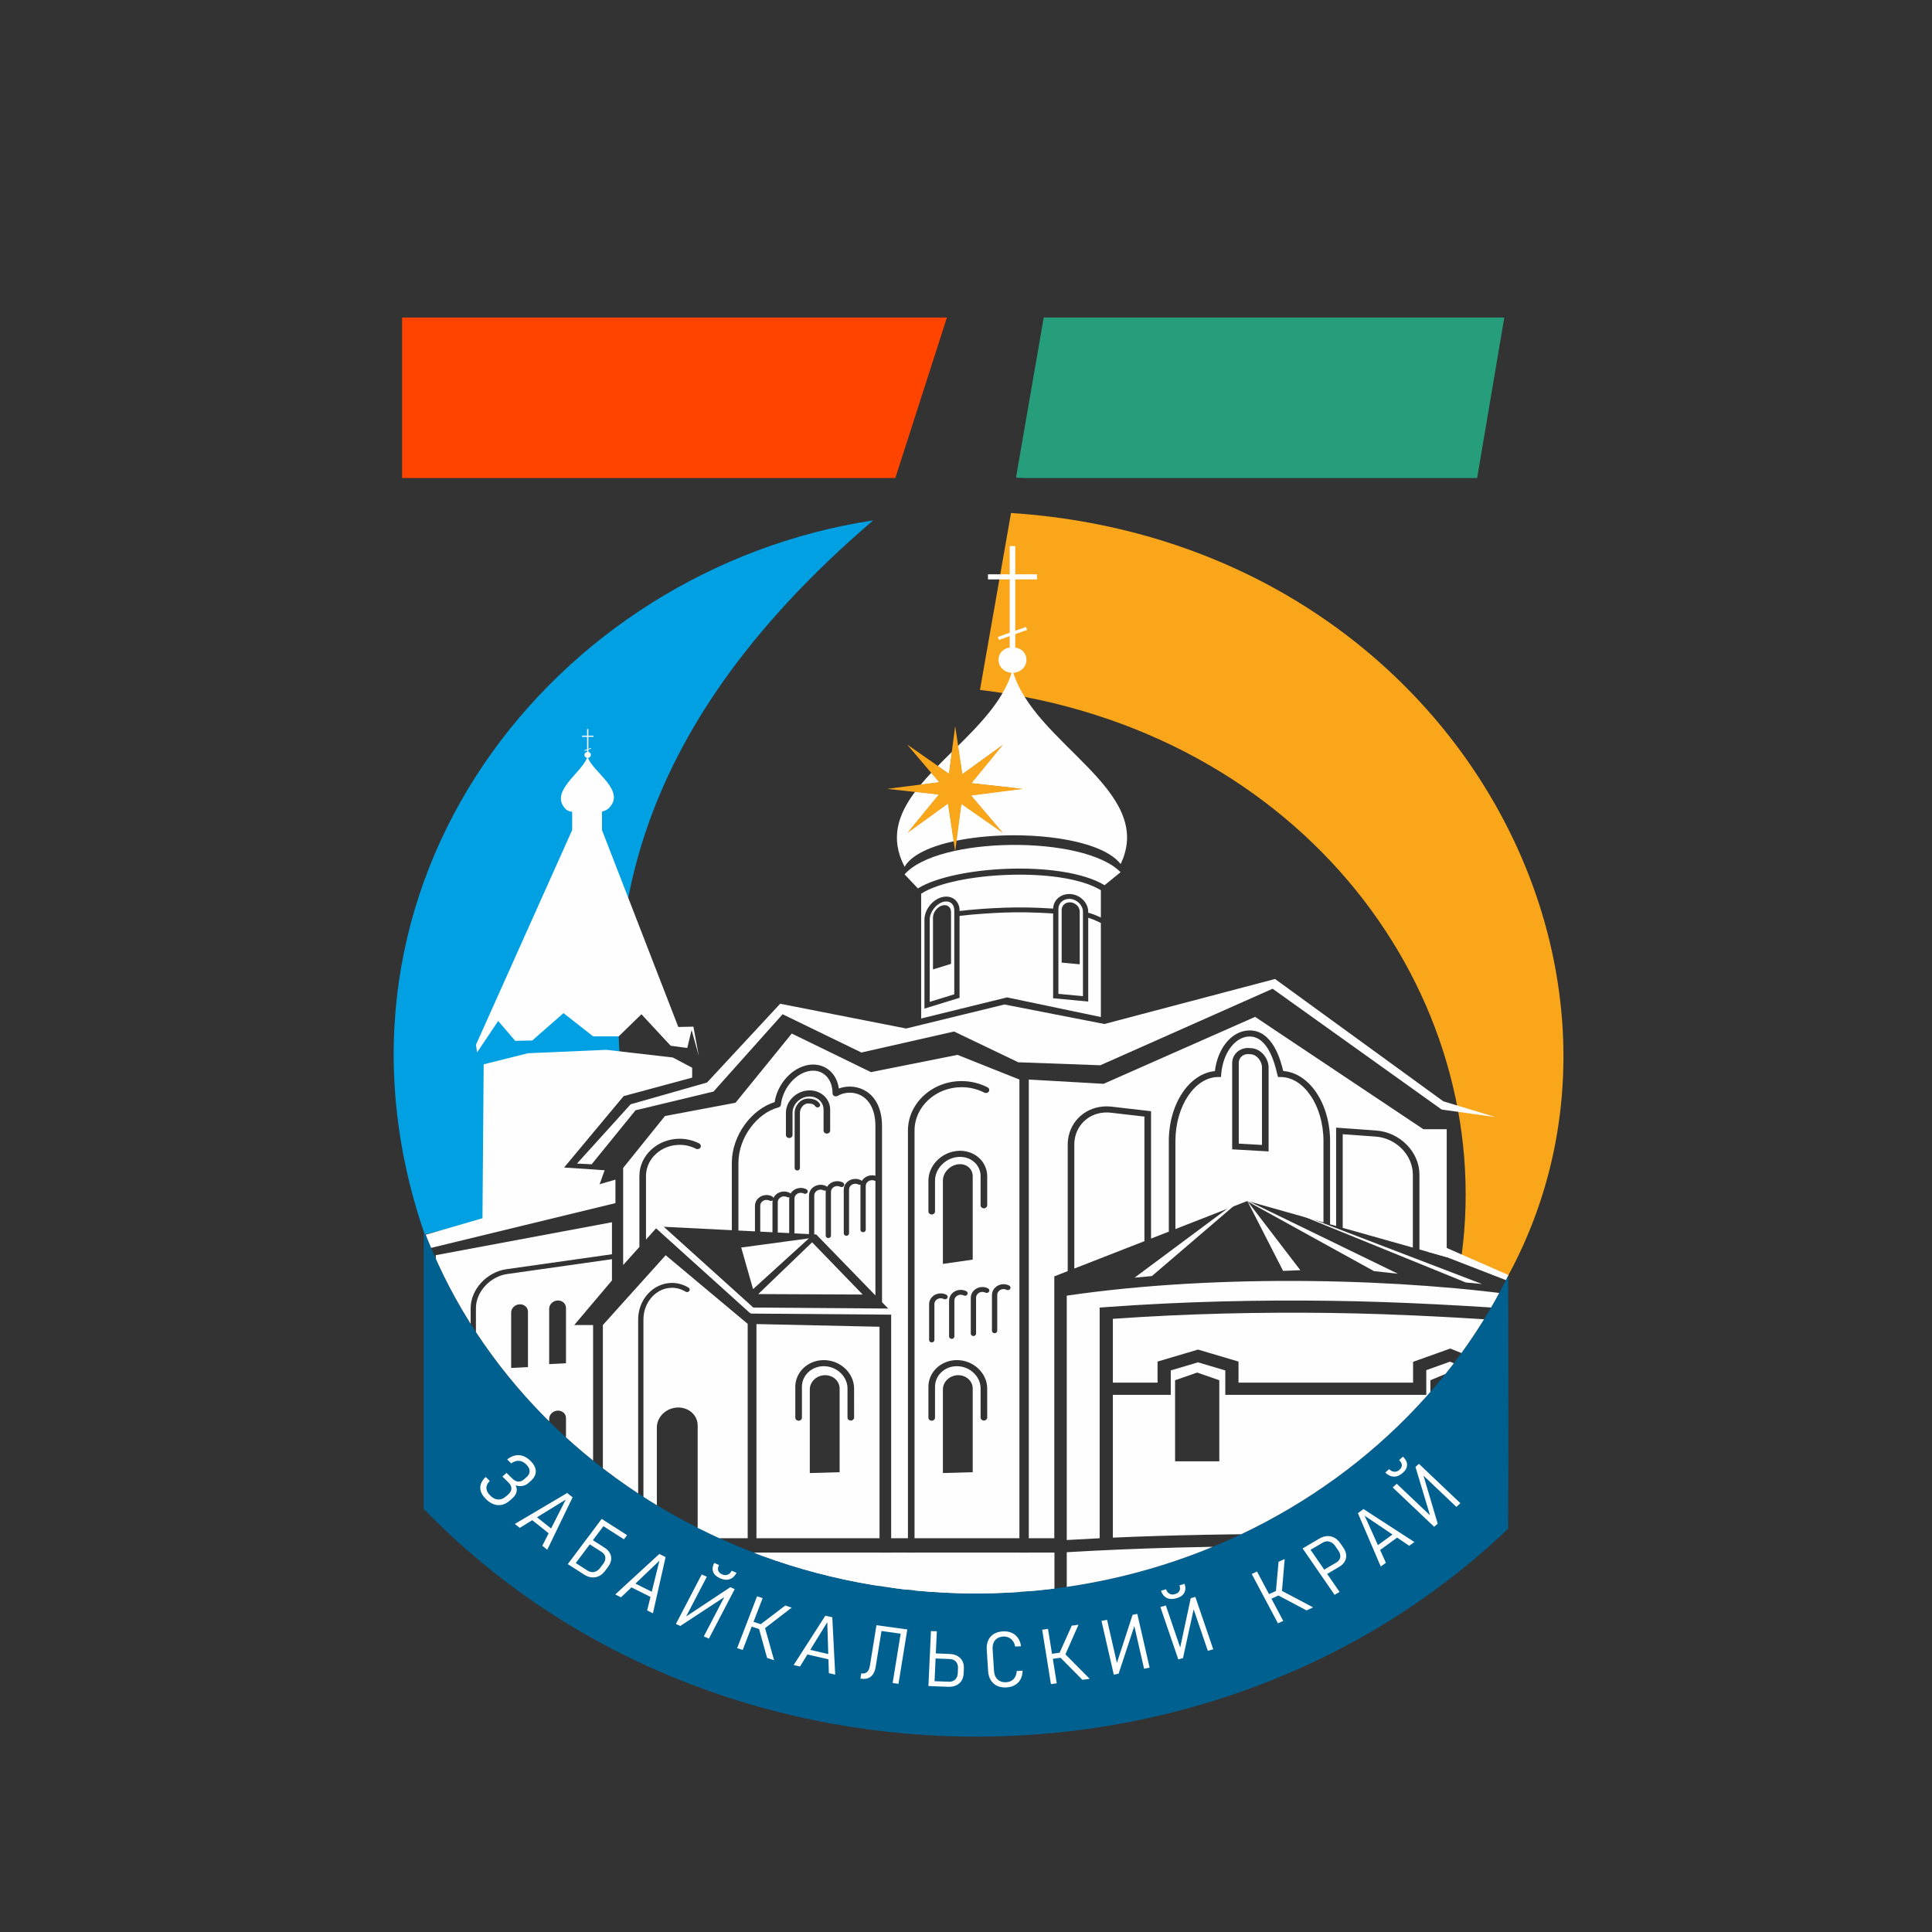 <?xml version="1.0" encoding="UTF-8"?>
<!DOCTYPE svg PUBLIC "-//W3C//DTD SVG 1.1//EN" "http://www.w3.org/Graphics/SVG/1.1/DTD/svg11.dtd">
<!-- Creator: CorelDRAW -->
<svg xmlns="http://www.w3.org/2000/svg" xml:space="preserve" width="250px" height="250px" version="1.1" style="shape-rendering:geometricPrecision; text-rendering:geometricPrecision; image-rendering:optimizeQuality; fill-rule:evenodd; clip-rule:evenodd"
viewBox="0 0 250 250"
 xmlns:xlink="http://www.w3.org/1999/xlink"
 xmlns:xodm="http://www.corel.com/coreldraw/odm/2003">
 <rect x="0" y="0" width="250" height="250" fill="#333333" stroke="none"/>
 <defs>
  <style type="text/css">
   <![CDATA[
    .fil8 {fill:none}
    .fil6 {fill:#FEFEFE}
    .fil1 {fill:#00A0E3}
    .fil0 {fill:#006191}
    .fil9 {fill:#F9A61A}
    .fil10 {fill:#FEFEFE;fill-rule:nonzero}
    .fil7 {fill:#FEFEFE;fill-rule:nonzero}
    .fil2 {fill:#E5097F;fill-rule:nonzero}
    .fil4 {fill:#269D7B;fill-rule:nonzero}
    .fil3 {fill:#F9A61A;fill-rule:nonzero}
    .fil5 {fill:#FF4400;fill-rule:nonzero}
   ]]>
  </style>
   <clipPath id="id0">
    <path d="M50.71 -14.72l151.153 0 0 151.128c0,38.38 -34.009,69.782 -75.576,69.782l0 0c-41.568,0 -75.577,-31.402 -75.577,-69.782l0 -151.128z"/>
   </clipPath>
 </defs>
 <g id="Слой_x0020_1">
  <path class="fil0" d="M54.83 159.727l0.255 0.01c10.73,27.708 39.288,46.453 71.202,46.453 30.525,0 56.973,-16.933 68.872,-41.13 0,10.907 0.078,21.873 -0.02,32.768 -38.584,36.859 -103.31,35.668 -140.309,-2.587l0 -35.514z"/>
  <path class="fil1" d="M73.683 153.414l-11.209 4.452 -7.516 1.867c-15.664,-45.357 16.75,-86.138 58.033,-92.395 -33.384,28.567 -34.284,54.297 -32.463,73.593l-0.005 0.092 -0.011 0.184 -0.005 0.091 -0.005 0.092 -0.006 0.092 -0.005 0.091c-0.01,0.176 0.158,0.502 -0.03,0.525 -5.737,0.701 -7.288,5.507 -7.462,8.93 -0.045,0.881 0.229,1.665 0.684,2.386z"/>
  <g id="_1923509173328">
   <path class="fil2" d="M62.858 166.311l0.021 0.037 0.029 0.05 -0.05 -0.087zm0.606 1.026l0.02 0.034 0.031 0.05 -0.051 -0.084zm0.305 0.502l0.02 0.032 0.031 0.051 -0.051 -0.083zm0.307 0.494l0.019 0.031 0.032 0.051 -0.051 -0.082zm0.609 0.951l0.005 0.008 0.003 0.004 0.052 0.079 -0.034 -0.051 -0.018 -0.028 -0.008 -0.012z"/>
   <path class="fil2" d="M59.076 158.876l0.008 0.019 0.005 0.01 -0.013 -0.029zm0.379 0.841l0.008 0.016 0.006 0.013 -0.014 -0.029z"/>
  </g>
  <path class="fil3" d="M126.808 89.271c41.979,5.102 66.827,39.464 62.326,73.161 1.978,0.912 4.605,2.115 6.025,2.628 21.83,-40.321 -8.222,-94.99 -64.332,-98.679l-4.019 22.89z"/>
  <polygon class="fil4" points="131.466,61.81 132.948,61.862 191.14,61.862 194.656,41.084 135.058,41.084 "/>
  <polygon class="fil5" points="52.033,61.862 115.851,61.862 122.532,41.084 52.033,41.084 "/>
  <g>
  </g>
  <g style="clip-path:url(#id0)">
   <g id="_1923509164544">
    <path class="fil6" d="M138.038 167.658c19.955,-2.929 44.111,-2.18 59.972,0.192l0 1.688c-7.729,-0.565 -16.983,-1.099 -25.885,-1.216 -9.278,-0.122 -19.056,0.087 -29.042,0.82l-0.788 0.058 0 29.849c-1.436,0.069 -2.856,0.146 -4.257,0.23l0 -31.621zm59.972 3.462l0 7.793 -5.996 0 0 -2.667 -4.351 -1.745 -4.811 1.72 0 2.692 -22.59 0 0 -2.727 -5.238 -1.552 -5.238 1.552 0 2.727 -5.782 0 0 -8.256c9.694,-0.686 19.146,-0.881 28.101,-0.763 8.855,0.116 18.138,0.656 25.905,1.226zm0 9.371l0 18.87c-8.514,-0.518 -19.244,-0.847 -30.441,-0.861 -7.842,-0.011 -15.899,0.132 -23.565,0.47l0 -18.479 7.491 0 0 -3.159 3.529 -1.045 3.529 1.045 0 3.159 26.008 0 0 -3.194 3.068 -1.097 2.676 1.073 0 3.218 7.705 0zm1.444 20.449l0 7.059 -61.416 0 0 -7.142c9.399,-0.565 19.649,-0.799 29.531,-0.785 11.172,0.015 23.353,0.345 31.885,0.868zm-41.677 -11.849l-5.721 0 0 -8.237 0 -2.252 2.86 -0.994 2.861 0.994 0 2.252 0 8.237zm32.075 0l-4.759 0 0 -8.237 0 -2.252 2.38 -0.994 2.379 0.994 0 2.252 0 8.237z"/>
    <path class="fil6" d="M136.426 207.999l-3.301 0 0 -7.092 3.301 0 0 7.092zm-3.301 -8.95l0 -59.357 9.682 0.553 19.602 -8.663 21.779 14.541 3.016 0 0 16.552 -3.528 -0.995 0 -9.695c0,-1.455 -0.63,-2.824 -1.643,-3.855 -1.015,-1.034 -2.418,-1.732 -3.963,-1.843l-5.177 -0.371 0 12.726 -0.782 -0.22 0 -10.753c0,-2.468 -0.698,-4.719 -1.822,-6.354 -1.087,-1.582 -2.577,-2.601 -4.24,-2.726 -0.311,-1.291 -1.33,-5.317 -4.418,-5.252 -1.182,0.024 -2.251,0.66 -3.049,1.695 -0.709,0.92 -1.208,2.164 -1.375,3.568 -1.632,0.157 -3.093,1.178 -4.159,2.743 -1.114,1.634 -1.805,3.872 -1.805,6.326l0 11.704 -2.3 0.898 0 -16.481 -5.093 -0.588c-0.222,-0.025 -0.442,-0.038 -0.657,-0.038 -1.291,0 -2.456,0.446 -3.34,1.204 -0.879,0.753 -1.478,1.814 -1.645,3.049 -0.031,0.232 -0.047,0.47 -0.047,0.71l0 16.355 -1.735 0.678 0 33.889 -3.301 0zm49.696 -37.609l-9.073 -2.557 0 -12.116 4.258 0.307c1.32,0.094 2.524,0.694 3.396,1.582 0.875,0.892 1.419,2.074 1.419,3.329l0 9.455zm-11.565 -3.259l-9.852 -2.777 -9.306 3.635 0 -11.37c0,-2.305 0.64,-4.394 1.671,-5.907 0.998,-1.464 2.357,-2.379 3.834,-2.396l0.392 -0.005 0.029 -0.361c0.11,-1.399 0.573,-2.63 1.253,-3.511 0.643,-0.835 1.476,-1.348 2.37,-1.366 2.445,-0.052 3.329,3.628 3.586,4.701l0.059 0.245 0.083 0.297 0.331 0c1.488,0 2.856,0.909 3.861,2.372 1.042,1.515 1.689,3.615 1.689,5.931l0 10.512zm-23.167 2.424l-9.073 3.544 0 -16.022c0,-0.211 0.014,-0.416 0.04,-0.615 0.141,-1.045 0.643,-1.938 1.378,-2.567 0.728,-0.625 1.69,-0.992 2.759,-0.992 0.183,0 0.368,0.01 0.553,0.032l4.343 0.501 0 16.119zm15.613 -11.639l-4.261 -0.242 0 -11.153c0,-0.114 0.011,-0.226 0.028,-0.335 0.082,-0.479 0.331,-0.885 0.69,-1.172 0.362,-0.289 0.832,-0.456 1.35,-0.456 0.104,0 0.211,0.007 0.319,0.021 0.639,0.009 1.208,0.317 1.623,0.769 0.434,0.473 0.704,1.114 0.704,1.726l0 10.868 -0.453 -0.026zm-3.406 -0.982l3.004 0.171 0 -10.031c0,-0.429 -0.192,-0.881 -0.5,-1.217 -0.268,-0.292 -0.621,-0.489 -1.001,-0.489l-0.064 -0.005c-0.076,-0.011 -0.151,-0.016 -0.226,-0.016 -0.309,0 -0.585,0.096 -0.792,0.262 -0.21,0.168 -0.356,0.408 -0.405,0.694 -0.01,0.069 -0.016,0.142 -0.016,0.218l0 10.413z"/>
    <path class="fil6" d="M115.317 207.999l2.169 0 0 -7.092 -2.169 0 0 7.092zm2.169 -8.95l0 -52.749c0,-1.763 0.782,-3.365 2.04,-4.526 1.258,-1.162 2.993,-1.882 4.902,-1.882 0.594,0 1.176,0.072 1.734,0.206 0.574,0.137 1.121,0.343 1.627,0.603 0.205,0.105 0.28,0.345 0.165,0.534 -0.114,0.19 -0.373,0.259 -0.579,0.153 -0.444,-0.228 -0.923,-0.408 -1.427,-0.529 -0.482,-0.116 -0.993,-0.178 -1.52,-0.178 -1.675,0 -3.198,0.632 -4.301,1.65 -1.102,1.018 -1.787,2.422 -1.787,3.969l0 52.749 13.571 0 0 -59.357 -8.017 -3.195 -11.188 2.238 -10.254 -4.992 -7.272 8.952 -9.136 1.721 -5.407 6.715 0 12.567 2.1 -2.343 0 -9.192c0,-1.322 0.587,-2.525 1.531,-3.396 0.943,-0.873 2.245,-1.413 3.679,-1.413 0.445,0 0.882,0.054 1.301,0.155 0.431,0.103 0.841,0.257 1.221,0.452 0.205,0.106 0.279,0.345 0.165,0.535 -0.114,0.19 -0.374,0.258 -0.579,0.153 -0.318,-0.163 -0.661,-0.293 -1.021,-0.379 -0.344,-0.083 -0.709,-0.127 -1.087,-0.127 -1.197,0 -2.287,0.452 -3.076,1.181 -0.789,0.727 -1.279,1.732 -1.279,2.839l0 8.238 1.52 -1.696 9.586 0.483 0 -8.732c0,-1.76 0.646,-3.524 1.688,-4.951 0.991,-1.358 2.346,-2.418 3.853,-2.891 0.159,-1.052 0.628,-2.067 1.292,-2.892 0.723,-0.897 1.682,-1.576 2.736,-1.844 0.33,-0.084 0.65,-0.124 0.955,-0.124 0.762,0 1.452,0.243 2.007,0.676 0.538,0.419 0.946,1.018 1.168,1.747l0.006 0.019c0.063,0.209 0.11,0.429 0.14,0.657 0.443,-0.163 0.925,-0.25 1.414,-0.25 0.597,0.002 1.207,0.13 1.769,0.408 0.561,0.277 1.076,0.7 1.482,1.287 0.564,0.812 0.926,1.94 0.926,3.432l0 22.775 1.183 1.218 0 29.326 2.169 0zm0.854 1.858l0 7.092 13.571 0 0 -7.092 -13.571 0zm-12.26 -58.076c0.093,0.15 0.037,0.342 -0.126,0.429 -0.163,0.086 -0.371,0.034 -0.465,-0.116 -0.073,-0.118 -0.182,-0.202 -0.314,-0.258 -0.167,-0.07 -0.379,-0.1 -0.615,-0.1 -0.264,0 -0.51,0.138 -0.696,0.341 -0.218,0.237 -0.353,0.556 -0.353,0.858l0 7.163c0,0.174 -0.154,0.316 -0.342,0.316 -0.189,0 -0.342,-0.142 -0.342,-0.316l0 -7.163c0,-0.449 0.197,-0.919 0.516,-1.265 0.309,-0.337 0.736,-0.566 1.217,-0.566 0.325,0 0.632,0.047 0.898,0.16 0.257,0.109 0.472,0.277 0.622,0.517zm16.372 24.708c0.165,0.085 0.224,0.276 0.133,0.428 -0.092,0.152 -0.299,0.207 -0.464,0.122 -0.059,-0.03 -0.124,-0.055 -0.191,-0.071 -0.062,-0.015 -0.131,-0.023 -0.204,-0.023 -0.224,0 -0.428,0.086 -0.576,0.222l-0.016 0.014c-0.139,0.134 -0.224,0.317 -0.224,0.517l0 4.645c0,0.175 -0.153,0.316 -0.342,0.316 -0.189,0 -0.342,-0.141 -0.342,-0.316l0 -4.645c0,-0.37 0.161,-0.708 0.421,-0.958l0.019 -0.019c0.272,-0.251 0.647,-0.407 1.06,-0.407 0.126,0 0.253,0.016 0.375,0.045 0.124,0.03 0.242,0.074 0.351,0.13zm2.586 -0.457c0.165,0.085 0.224,0.276 0.132,0.428 -0.091,0.152 -0.298,0.207 -0.463,0.122 -0.059,-0.03 -0.124,-0.055 -0.191,-0.071 -0.062,-0.014 -0.131,-0.023 -0.204,-0.023 -0.224,0 -0.428,0.085 -0.576,0.222l-0.016 0.014c-0.138,0.134 -0.224,0.317 -0.224,0.517l0 4.646c0,0.174 -0.153,0.315 -0.342,0.315 -0.189,0 -0.342,-0.141 -0.342,-0.315l0 -4.646c0,-0.37 0.161,-0.708 0.421,-0.958l0.019 -0.02c0.272,-0.25 0.647,-0.406 1.06,-0.406 0.126,0 0.253,0.016 0.375,0.045 0.124,0.03 0.242,0.074 0.351,0.13zm2.807 -0.365c0.164,0.084 0.224,0.275 0.132,0.427 -0.091,0.152 -0.299,0.207 -0.463,0.122 -0.059,-0.03 -0.124,-0.055 -0.191,-0.071 -0.062,-0.014 -0.132,-0.023 -0.204,-0.023 -0.224,0 -0.429,0.085 -0.577,0.222l-0.015 0.014c-0.139,0.134 -0.225,0.317 -0.225,0.518l0 4.645c0,0.174 -0.153,0.315 -0.341,0.315 -0.189,0 -0.342,-0.141 -0.342,-0.315l0 -4.645c0,-0.37 0.16,-0.709 0.42,-0.958l0.02 -0.021c0.271,-0.25 0.647,-0.406 1.06,-0.406 0.126,0 0.252,0.016 0.374,0.045 0.124,0.03 0.243,0.074 0.352,0.131zm2.74 -0.366c0.164,0.084 0.224,0.276 0.132,0.427 -0.091,0.152 -0.298,0.207 -0.463,0.123 -0.059,-0.031 -0.124,-0.056 -0.191,-0.071 -0.062,-0.015 -0.131,-0.023 -0.204,-0.023 -0.224,0 -0.429,0.085 -0.576,0.221l-0.016 0.014c-0.139,0.134 -0.224,0.317 -0.224,0.518l0 4.644c0,0.175 -0.153,0.316 -0.342,0.316 -0.189,0 -0.342,-0.141 -0.342,-0.316l0 -4.644c0,-0.37 0.161,-0.709 0.421,-0.958l0.02 -0.02c0.271,-0.251 0.646,-0.407 1.059,-0.407 0.127,0 0.252,0.016 0.375,0.045 0.124,0.03 0.242,0.074 0.351,0.131zm-35.032 -7.12l2.14 0.108 0 -3.318c0,-0.37 0.16,-0.709 0.42,-0.958l0.02 -0.02c0.272,-0.251 0.647,-0.407 1.06,-0.407 0.126,0 0.252,0.016 0.374,0.045 0.125,0.03 0.243,0.074 0.352,0.131 0.086,0.044 0.144,0.118 0.165,0.201 0.072,-0.152 0.173,-0.29 0.296,-0.408l0.02 -0.02c0.271,-0.25 0.647,-0.406 1.059,-0.406 0.127,0 0.253,0.016 0.375,0.045 0.124,0.03 0.242,0.074 0.352,0.13 0.046,0.024 0.085,0.057 0.113,0.095 0.066,-0.112 0.148,-0.215 0.243,-0.307l0.02 -0.02c0.271,-0.251 0.647,-0.407 1.059,-0.407 0.127,0 0.253,0.017 0.375,0.046 0.124,0.029 0.242,0.074 0.351,0.13 0.165,0.084 0.224,0.276 0.132,0.428 -0.091,0.152 -0.298,0.206 -0.463,0.122 -0.059,-0.031 -0.124,-0.055 -0.191,-0.071 -0.062,-0.015 -0.131,-0.023 -0.204,-0.023 -0.224,0 -0.429,0.085 -0.576,0.221l-0.016 0.014c-0.138,0.135 -0.224,0.317 -0.224,0.518l0 4.48 0 0.017 1.878 0.094 0 -5c0,-0.37 0.161,-0.709 0.42,-0.958l0.02 -0.02c0.272,-0.251 0.648,-0.407 1.06,-0.407 0.126,0 0.252,0.016 0.374,0.045 0.125,0.03 0.243,0.074 0.352,0.131 0.047,0.024 0.085,0.056 0.114,0.095 0.065,-0.113 0.147,-0.216 0.242,-0.308l0.02 -0.02c0.272,-0.25 0.647,-0.406 1.06,-0.406 0.126,0 0.252,0.016 0.374,0.045 0.124,0.029 0.243,0.074 0.352,0.13 0.164,0.085 0.224,0.276 0.132,0.428 -0.091,0.152 -0.299,0.207 -0.463,0.122 -0.059,-0.03 -0.124,-0.054 -0.192,-0.071 -0.062,-0.014 -0.131,-0.023 -0.203,-0.023 -0.224,0 -0.429,0.086 -0.577,0.222l-0.016 0.014c-0.138,0.134 -0.224,0.317 -0.224,0.517l0 5.664c0,0.174 -0.153,0.315 -0.341,0.315 -0.189,0 -0.342,-0.141 -0.342,-0.315l0 -5.664c0,-0.058 0.004,-0.117 0.012,-0.173 -0.089,0.028 -0.19,0.023 -0.279,-0.022 -0.059,-0.031 -0.124,-0.055 -0.191,-0.071 -0.062,-0.015 -0.131,-0.023 -0.204,-0.023 -0.224,0 -0.428,0.085 -0.576,0.221l-0.016 0.014c-0.139,0.134 -0.224,0.318 -0.224,0.518l0 5.034 0.255 0.013 7.657 7.887 0 -14.801 -0.04 -0.018c-0.059,-0.03 -0.124,-0.054 -0.192,-0.07 -0.061,-0.015 -0.131,-0.023 -0.203,-0.023 -0.224,0 -0.429,0.085 -0.576,0.221l-0.017 0.014c-0.138,0.134 -0.223,0.317 -0.223,0.518l0 5.663c0,0.174 -0.154,0.316 -0.343,0.316 -0.188,0 -0.341,-0.142 -0.341,-0.316l0 -5.663c0,-0.059 0.004,-0.117 0.012,-0.174 -0.089,0.028 -0.191,0.023 -0.279,-0.022 -0.059,-0.03 -0.124,-0.055 -0.191,-0.071 -0.062,-0.015 -0.131,-0.023 -0.204,-0.023 -0.224,0 -0.429,0.085 -0.576,0.221l-0.016 0.014c-0.139,0.135 -0.224,0.318 -0.224,0.518l0 5.664c0,0.174 -0.153,0.315 -0.342,0.315 -0.189,0 -0.342,-0.141 -0.342,-0.315l0 -5.664c0,-0.37 0.161,-0.709 0.421,-0.958l0.019 -0.02c0.272,-0.25 0.647,-0.407 1.06,-0.407 0.126,0 0.252,0.017 0.375,0.046 0.124,0.029 0.242,0.074 0.351,0.13 0.047,0.024 0.085,0.057 0.114,0.095 0.065,-0.113 0.147,-0.216 0.242,-0.307l0.02 -0.02c0.271,-0.251 0.646,-0.407 1.06,-0.407 0.126,0 0.252,0.016 0.374,0.045l0.061 0.016 0 -6.412c0,-1.33 -0.308,-2.315 -0.788,-3.007 -0.326,-0.468 -0.73,-0.803 -1.166,-1.018 -0.435,-0.215 -0.906,-0.315 -1.368,-0.315 -0.566,0.002 -1.117,0.15 -1.57,0.418 -0.198,0.117 -0.462,0.064 -0.589,-0.118 -0.046,-0.066 -0.068,-0.14 -0.067,-0.213 -0.002,-0.391 -0.053,-0.75 -0.149,-1.072l-0.004 -0.016c-0.174,-0.572 -0.488,-1.037 -0.9,-1.358 -0.4,-0.313 -0.901,-0.487 -1.456,-0.487 -0.236,0 -0.481,0.03 -0.728,0.093 -0.865,0.22 -1.665,0.792 -2.279,1.554 -0.631,0.784 -1.061,1.761 -1.162,2.758 -0.016,0.167 -0.143,0.3 -0.307,0.343 -1.416,0.374 -2.71,1.362 -3.653,2.653 -0.95,1.303 -1.54,2.911 -1.54,4.511l0 8.775zm2.823 0.142l1.583 0.08 0 -3.889c0,-0.084 0.008,-0.166 0.024,-0.245 -0.105,0.089 -0.264,0.11 -0.395,0.043 -0.059,-0.031 -0.124,-0.055 -0.192,-0.071 -0.062,-0.015 -0.131,-0.023 -0.203,-0.023 -0.225,0 -0.429,0.085 -0.577,0.221l-0.016 0.014c-0.138,0.134 -0.224,0.318 -0.224,0.518l0 3.335 0 0.017zm2.267 0.115l1.478 0.074 0 -4.462c0,-0.059 0.004,-0.117 0.012,-0.174 -0.089,0.029 -0.19,0.024 -0.278,-0.022 -0.06,-0.03 -0.125,-0.055 -0.192,-0.071 -0.062,-0.015 -0.131,-0.023 -0.204,-0.023 -0.224,0 -0.428,0.085 -0.576,0.222l-0.016 0.014c-0.138,0.134 -0.224,0.317 -0.224,0.518l0 3.906 0 0.018zm21.368 31.124l3.858 -0.109 0 -10.825c0,-0.98 -0.868,-1.758 -1.929,-1.728l0 0c-1.061,0.03 -1.929,0.857 -1.929,1.838l0 10.824zm0 -27.064l3.858 -0.554 0 -10.782c0,-1.004 -0.868,-1.7 -1.929,-1.548l0 0c-1.061,0.152 -1.929,1.097 -1.929,2.101l0 10.783zm-1.02 19.898c0,0.217 -0.192,0.394 -0.427,0.394 -0.236,0 -0.428,-0.177 -0.428,-0.394l0 -3.994c0,-0.933 0.392,-1.783 1.035,-2.406 0.64,-0.621 1.532,-1.017 2.535,-1.046 0.026,0 0.095,0.002 0.115,-0.003 1.05,0 2.016,0.406 2.726,1.056 0.706,0.646 1.161,1.538 1.194,2.511l0.003 3.862c0,0.218 -0.192,0.394 -0.428,0.394 -0.235,0 -0.427,-0.176 -0.427,-0.394l0 -3.84c-0.025,-0.763 -0.385,-1.464 -0.943,-1.975 -0.554,-0.507 -1.308,-0.825 -2.125,-0.825l-0.092 0c-0.767,0.022 -1.45,0.326 -1.941,0.802 -0.495,0.481 -0.797,1.139 -0.797,1.864l0 3.994zm-18.439 -36.581c0,0.218 -0.191,0.395 -0.427,0.395 -0.236,0 -0.427,-0.177 -0.427,-0.395l0 -2.88c0,-0.692 0.289,-1.355 0.764,-1.87 0.472,-0.512 1.13,-0.88 1.873,-0.986 0.155,-0.022 0.301,-0.033 0.435,-0.033 0.662,0 1.266,0.22 1.731,0.591 0.462,0.369 0.785,0.89 0.886,1.492 0.023,0.134 0.036,0.27 0.036,0.407l0 2.705c0,0.218 -0.192,0.395 -0.428,0.395 -0.236,0 -0.427,-0.177 -0.427,-0.395l0 -2.705c0,-0.1 -0.008,-0.196 -0.024,-0.289 -0.068,-0.411 -0.287,-0.765 -0.6,-1.015 -0.312,-0.25 -0.722,-0.397 -1.174,-0.397 -0.107,0 -0.21,0.007 -0.305,0.021 -0.534,0.076 -1.011,0.344 -1.356,0.718 -0.346,0.375 -0.557,0.858 -0.557,1.361l0 2.88zm18.439 9.893c0,0.218 -0.192,0.395 -0.427,0.395 -0.236,0 -0.428,-0.177 -0.428,-0.395l0 -3.993c0,-0.924 0.386,-1.808 1.02,-2.495 0.629,-0.683 1.507,-1.173 2.497,-1.315 0.203,-0.029 0.397,-0.043 0.579,-0.043 0.877,0 1.677,0.291 2.292,0.781 0.613,0.489 1.039,1.179 1.173,1.977 0.031,0.183 0.047,0.364 0.047,0.542l0 3.751c0,0.218 -0.192,0.394 -0.428,0.394 -0.235,0 -0.427,-0.176 -0.427,-0.394l0 -3.751c0,-0.152 -0.011,-0.293 -0.033,-0.422 -0.102,-0.608 -0.425,-1.132 -0.89,-1.502 -0.461,-0.369 -1.067,-0.587 -1.734,-0.587 -0.155,0 -0.306,0.01 -0.449,0.031 -0.781,0.112 -1.477,0.502 -1.98,1.047 -0.504,0.548 -0.812,1.251 -0.812,1.986l0 3.993z"/>
    <path class="fil6" d="M96.751 207.999l-18.741 0 0 -7.092 18.741 0 0 7.092zm-18.741 -8.95l0 -27.59 8.127 -9.034 10.614 8.881 0 27.743 -6.474 0 0 -14.597c0,-1.344 -1.187,-2.388 -2.64,-2.319l0 0c-1.452,0.068 -2.64,1.223 -2.64,2.568l0 14.348 -1.737 0 0 -28.31c0,-1.138 0.423,-2.17 1.104,-2.915 0.668,-0.73 1.585,-1.184 2.59,-1.184 0.315,0 0.62,0.044 0.908,0.126 0.301,0.086 0.589,0.215 0.857,0.378 0.157,0.096 0.369,0.056 0.473,-0.089 0.104,-0.145 0.061,-0.34 -0.096,-0.436 -0.321,-0.196 -0.668,-0.35 -1.034,-0.454 -0.356,-0.102 -0.728,-0.156 -1.108,-0.156 -1.215,0 -2.317,0.539 -3.111,1.408 -0.781,0.855 -1.266,2.031 -1.266,3.322l0 28.31 -4.567 0z"/>
    <path class="fil6" d="M113.81 207.999l-15.926 0 0 -7.092 15.926 0 0 7.092zm-15.926 -8.95l0 -27.715 15.926 0.348 0 27.367 -15.926 0zm6.904 -8.437l3.858 -0.109 0 -10.825c0,-0.98 -0.867,-1.758 -1.929,-1.728l0 0c-1.061,0.03 -1.929,0.857 -1.929,1.838l0 10.824zm-1.02 -7.166c0,0.217 -0.192,0.394 -0.427,0.394 -0.236,0 -0.428,-0.177 -0.428,-0.394l0 -3.994c0,-0.933 0.392,-1.783 1.035,-2.406 0.64,-0.621 1.532,-1.017 2.535,-1.046l0.115 -0.002c1.05,-0.001 2.016,0.405 2.726,1.055 0.706,0.646 1.161,1.538 1.194,2.511l0.003 3.862c0,0.218 -0.191,0.394 -0.427,0.394 -0.236,0 -0.428,-0.176 -0.428,-0.394l0 -3.837c-0.025,-0.766 -0.385,-1.467 -0.943,-1.978 -0.554,-0.507 -1.308,-0.825 -2.125,-0.825l-0.088 0c-0.77,0.022 -1.453,0.326 -1.945,0.802 -0.495,0.481 -0.797,1.139 -0.797,1.864l0 3.994z"/>
    <polygon class="fil6" points="111.631,167.513 98.12,167.453 105.086,160.752 "/>
    <polygon class="fil6" points="193.487,144.545 186.547,143.574 164.675,127.942 142.382,137.845 131.762,137.457 123.455,133.476 111.468,136.195 101.268,131.243 92.33,141.244 82.235,143.671 76.557,150.661 74.664,150.564 81.604,142.894 91.489,140.078 100.952,129.884 117.251,133.088 129.975,129.981 142.908,132.505 164.99,126.68 186.757,142.506 "/>
    <path class="fil6" d="M145.002 112.863l-2.069 1.681c-2.773,-1.676 -7.77,-2.3 -12.616,-2.121 -4.656,0.172 -9.206,1.092 -11.541,2.538l-1.721 -1.816c4.296,-4.933 23.192,-5.137 27.947,-0.282zm-24.694 16.776l3.175 -0.976 0 -10.857c0,-0.186 -0.028,-0.351 -0.079,-0.492 -0.076,-0.211 -0.205,-0.38 -0.369,-0.493 -0.162,-0.111 -0.363,-0.172 -0.589,-0.172 -0.142,0 -0.291,0.023 -0.443,0.069l-0.019 0.006c-0.451,0.144 -0.865,0.467 -1.171,0.875 -0.311,0.415 -0.505,0.913 -0.505,1.392l0 10.648zm16.65 -1.034l3.175 0.297 0 -10.915c0,-0.414 -0.183,-0.81 -0.478,-1.113 -0.294,-0.3 -0.695,-0.509 -1.133,-0.552l-0.17 -0.008c-0.365,-0.001 -0.694,0.122 -0.939,0.327 -0.246,0.206 -0.411,0.498 -0.447,0.835l-0.008 0.15 0 10.979zm5.494 -13.414l0 3.537c-0.131,-0.062 -0.266,-0.124 -0.401,-0.183 -0.339,-0.15 -0.681,-0.285 -0.952,-0.362l-0.268 -0.07 -0.014 -0.004 0 -0.122c0,-0.575 -0.251,-1.12 -0.655,-1.534 -0.404,-0.414 -0.963,-0.701 -1.583,-0.758l-0.029 -0.003c-0.072,-0.006 -0.138,-0.009 -0.198,-0.008 -0.542,0.001 -1.031,0.183 -1.398,0.491 -0.367,0.307 -0.612,0.74 -0.667,1.239 -0.005,0.054 -0.01,0.106 -0.012,0.155 -0.512,-0.033 -1.059,-0.063 -1.625,-0.087 -0.632,-0.028 -1.286,-0.048 -1.934,-0.057 -0.955,-0.015 -1.877,-0.002 -2.784,0.03 -0.923,0.032 -1.82,0.082 -2.717,0.143 -0.598,0.04 -1.206,0.089 -1.802,0.147 -0.432,0.042 -0.85,0.088 -1.246,0.138l0 -0.077c0,-0.249 -0.042,-0.481 -0.117,-0.69 -0.122,-0.338 -0.334,-0.611 -0.608,-0.801 -0.278,-0.192 -0.619,-0.297 -0.996,-0.297 -0.189,0 -0.391,0.028 -0.601,0.086l-0.056 0.018c-0.603,0.185 -1.147,0.6 -1.536,1.119 -0.387,0.516 -0.629,1.142 -0.629,1.75l0 11.52 4.308 -1.324 0.235 -0.072 0 -10.595c0.426,-0.056 0.867,-0.105 1.316,-0.149 0.571,-0.055 1.172,-0.103 1.78,-0.144 0.913,-0.062 1.806,-0.113 2.692,-0.144 0.901,-0.031 1.812,-0.043 2.75,-0.03 0.627,0.01 1.273,0.03 1.912,0.058 0.561,0.024 1.12,0.055 1.657,0.09l0 10.972 4.168 0.39 0.375 0.036 0 -10.836 0.085 0.022c0.235,0.066 0.543,0.189 0.855,0.326 0.241,0.107 0.483,0.222 0.695,0.326l0 12.167 -12.138 -2.543 -11.117 2.731 0 -16.151c2.133,-1.379 6.573,-2.262 11.154,-2.432 4.695,-0.173 9.507,0.409 12.101,1.982zm-21.724 10.251l2.335 -0.718 0 -6.709c0,-0.658 -0.525,-1.036 -1.168,-0.838l0 0c-0.642,0.197 -1.167,0.897 -1.167,1.556l0 6.709zm18.986 -0.662l-2.336 -0.218 0 -6.818c0,-0.599 0.525,-1.04 1.167,-0.98l0.001 0c0.642,0.06 1.168,0.599 1.168,1.199l0 6.817z"/>
    <path class="fil6" d="M145.012 111.807c-2.775,-3.592 -13.827,-4.549 -21.277,-3.016l0.635 -4.834 5.189 3.619 -3.97 -4.678 6.44 -0.829 -6.39 -0.716 3.92 -4.791 -5.066 3.666 -0.556 -3.68c3.059,-3.023 6.069,-6.168 7.078,-9.858 2.622,9.581 18.6,15.492 13.997,25.117zm-21.568 -2.955c-3.079,0.669 -5.5,1.774 -6.389,3.305 -1.916,-3.646 -0.855,-6.757 1.373,-9.722l3.122 0.349 -3.919 4.792 5.066 -3.667 0.747 4.943zm-4.323 -7.293c0.44,-0.53 0.913,-1.057 1.407,-1.584l1.073 1.265 -2.48 0.319zm2.208 -2.418c0.608,-0.621 1.238,-1.242 1.873,-1.868l-0.382 2.908 -1.491 -1.04z"/>
    <path class="fil6" d="M132.82 85.398c0,0.921 -0.807,1.667 -1.805,1.667 -0.997,0 -1.804,-0.746 -1.804,-1.667 0,-0.95 0.678,-1.488 1.447,-1.615l0 -1.47 -1.389 0.495 -0.159 -0.381 1.548 -0.552 0 -6.902 -2.815 0 0 -0.662 2.815 0 0 -3.651 0.716 0 0 3.651 2.815 0 0 0.662 -2.815 0 0 6.647 1.388 -0.495 0.159 0.381 -1.547 0.551 0 1.726c0.769,0.127 1.446,0.665 1.446,1.615z"/>
    <path class="fil6" d="M66.143 177.011l2.175 -0.111 0 -7.17c0,-0.554 -0.489,-0.982 -1.088,-0.952 -0.598,0.031 -1.087,0.508 -1.087,1.063l0 7.17zm-13.924 -3.247l-9.499 3.395 9.882 -2.547 3.789 -3.843 0 5.806 -10.176 0.751 0 21.723 1.78 0 0 -16.163c0,-1.71 1.515,-3.109 3.367,-3.109l0.001 0c1.852,0 3.367,1.399 3.367,3.109l0 16.163 6.171 0 0 -29.773c0,-1.206 0.521,-2.377 1.358,-3.289 0.837,-0.912 1.997,-1.571 3.275,-1.752l13.653 -1.936 0 -4.141 -22.796 4.26 0 6.59 -4.172 4.756zm-6.004 27.143l0 6.613 1.78 0.034 0 -6.647 -1.78 0zm8.515 0l0 6.772 6.171 0.115 0 -6.887 -6.171 0zm16.333 -24.39l2.175 -0.11 0 -7.171c0,-0.554 -0.489,-0.982 -1.088,-0.952 -0.598,0.031 -1.087,0.508 -1.087,1.063l0 7.17zm-4.92 14.743l2.175 -0.111 0 -7.17c0,-0.554 -0.489,-0.982 -1.088,-0.952 -0.598,0.03 -1.087,0.508 -1.087,1.063l0 7.17zm4.92 -0.494l2.175 -0.111 0 -7.17c0,-0.554 -0.489,-0.982 -1.088,-0.952 -0.598,0.03 -1.087,0.508 -1.087,1.063l0 7.17zm8.124 -25.078l-4.88 5.771 2.439 0 0 27.59 -15.161 0 0 -29.773c0,-1.053 0.458,-2.079 1.195,-2.882 0.735,-0.801 1.746,-1.378 2.855,-1.535l13.552 -1.922 0 2.751zm-2.441 35.219l0 7.092 -4.859 0 -10.302 -0.192 0 -6.9 15.161 0z"/>
    <polygon class="fil6" points="79.638,152.642 51.895,160.7 55.847,161.46 79.638,155.683 "/>
    <polygon class="fil6" points="77.313,154.012 62.428,157.8 62.587,137.721 68.317,136.288 78.463,135.848 87.058,136.839 89.565,138.162 89.565,139.445 80.699,141.835 72.994,151.074 78.239,151.431 "/>
    <path class="fil6" d="M77.897 107.405l0 -2.385c0.492,-0.121 0.763,-0.308 0.958,-0.516 2.084,-2.232 -2.034,-4.534 -2.774,-6.435 0.215,-0.017 0.383,-0.184 0.383,-0.387 0,-0.186 -0.141,-0.342 -0.329,-0.381l0 -0.298 0.362 -0.129 -0.037 -0.089 -0.325 0.116 0 -1.554 0.658 0 0 -0.154 -0.658 0 0 -0.854 -0.167 0 0 0.854 -0.658 0 0 0.154 0.658 0 0 1.614 -0.362 0.129 0.037 0.089 0.325 -0.116 0 0.235c-0.198,0.032 -0.348,0.192 -0.348,0.384 0,0.189 0.147,0.347 0.342,0.382 -0.75,1.984 -4.956,4.433 -2.751,6.644 0.166,0.166 0.39,0.273 0.829,0.346l0 2.351 -12.448 27.783 0.141 1.001 2.731 -4.073 2.206 2.57 2.205 -0.049 4.044 -3.539 3.833 3.006 3.309 0 2.94 -2.861 3.781 4.073 2.153 0.291 0.557 -2.331 0.929 3.345 -0.696 -3.774 -1.952 0.042 -9.876 -25.484z"/>
    <rect class="fil6" x="43.806" y="200.907" width="92.621" height="7.091"/>
    <polygon class="fil6" points="95.913,161.428 97.446,166.813 104.674,160.244 "/>
    <path class="fil7" d="M116.048 170.121l-18.755 -0.143c-0.114,0 -0.217,-0.043 -0.293,-0.111l-13.156 -11.869 0.594 -0.564 13.035 11.76 18.582 0.141 -0.007 0.786z"/>
    <polygon class="fil6" points="184.748,161.983 187.204,162.675 199.624,167.491 202.314,168.112 186.173,161.033 "/>
    <polygon class="fil6" points="168.263,164.365 161.404,155.404 166.033,164.452 "/>
    <polygon class="fil6" points="146.815,165.328 162.038,154.003 149.056,165.121 "/>
    <polygon class="fil6" points="180.889,164.823 159.959,154.647 177.786,164.481 "/>
    <polygon class="fil6" points="191.767,166.15 164.446,155.683 189.669,165.95 "/>
   </g>
  </g>
  <path class="fil8" d="M50.71 -14.72l151.153 0 0 151.128c0,38.38 -34.009,69.782 -75.576,69.782l0 0c-41.568,0 -75.577,-31.402 -75.577,-69.782l0 -151.128z"/>
  <polygon class="fil9" points="123.599,93.968 124.534,100.161 129.81,96.343 125.728,101.333 132.382,102.078 125.675,102.942 129.81,107.813 124.406,104.044 123.599,110.189 122.663,103.995 117.387,107.813 121.469,102.824 114.815,102.078 121.522,101.215 117.387,96.343 122.791,100.112 "/>
  <path class="fil10" d="M62.908 194.008c-0.331,-0.323 -0.554,-0.647 -0.669,-0.973 -0.116,-0.326 -0.124,-0.649 -0.024,-0.971 0.102,-0.322 0.311,-0.637 0.632,-0.946l0 0 0.53 0.515 0 0c-0.306,0.305 -0.452,0.619 -0.436,0.946 0.015,0.325 0.19,0.651 0.523,0.974 0.316,0.308 0.65,0.47 1,0.485 0.349,0.014 0.683,-0.117 1,-0.395l0.303 -0.266c0.272,-0.238 0.41,-0.492 0.41,-0.764 0.002,-0.271 -0.13,-0.536 -0.395,-0.794l-0.773 -0.752 0.538 -0.472 0.773 0.753c0.237,0.23 0.483,0.353 0.742,0.37 0.258,0.016 0.504,-0.078 0.737,-0.283l0.316 -0.275c0.287,-0.252 0.426,-0.522 0.42,-0.809 -0.005,-0.288 -0.152,-0.573 -0.445,-0.858 -0.294,-0.286 -0.604,-0.44 -0.933,-0.462 -0.329,-0.024 -0.664,0.086 -1.008,0.33l0 0 -0.525 -0.512 0 0c0.346,-0.264 0.691,-0.433 1.034,-0.51 0.344,-0.075 0.681,-0.055 1.012,0.06 0.329,0.114 0.65,0.322 0.958,0.622 0.306,0.297 0.511,0.596 0.619,0.901 0.107,0.304 0.112,0.601 0.015,0.893 -0.097,0.292 -0.295,0.57 -0.596,0.833l-0.311 0.272c-0.215,0.189 -0.465,0.307 -0.751,0.357 -0.285,0.05 -0.582,0.026 -0.891,-0.072 0.156,0.281 0.196,0.57 0.12,0.867 -0.079,0.297 -0.265,0.575 -0.559,0.833l-0.304 0.266c-0.32,0.281 -0.654,0.463 -1.003,0.546 -0.35,0.082 -0.698,0.063 -1.048,-0.056 -0.351,-0.121 -0.688,-0.34 -1.011,-0.653zm10.486 -0.813l0.7 0.556 -3.277 6.785 -0.643 -0.511 3.031 -5.973 -5.948 3.655 -0.641 -0.51 6.778 -4.002zm-4.223 2.887l2.531 2.012 -0.464 0.498 -2.531 -2.012 0.464 -0.498zm5.163 6.067l1.69 1.081c0.185,0.119 0.377,0.187 0.576,0.2 0.199,0.014 0.389,-0.026 0.57,-0.121 0.182,-0.093 0.346,-0.234 0.489,-0.425l0.392 -0.523c0.148,-0.197 0.236,-0.39 0.268,-0.583 0.033,-0.19 0.007,-0.37 -0.074,-0.535 -0.083,-0.164 -0.219,-0.309 -0.408,-0.43l-1.689 -1.08 0.405 -0.54 1.659 1.062c0.323,0.206 0.557,0.446 0.705,0.718 0.148,0.275 0.202,0.563 0.164,0.87 -0.039,0.307 -0.174,0.612 -0.404,0.919l-0.395 0.527c-0.226,0.301 -0.486,0.52 -0.782,0.66 -0.296,0.14 -0.608,0.194 -0.937,0.161 -0.328,-0.033 -0.652,-0.153 -0.974,-0.359l-1.66 -1.062 0.405 -0.54zm3.527 -5.603l0.627 0.402 -4.389 5.849 -0.628 -0.401 4.39 -5.85zm0.492 0.316l2.793 1.786 -0.405 0.54 -2.793 -1.787 0.405 -0.539zm6.963 4.219l0.812 0.406 -1.64 7.273 -0.746 -0.373 1.586 -6.432 -4.97 4.74 -0.744 -0.373 5.702 -5.241zm-3.462 3.65l2.936 1.469 -0.338 0.577 -2.937 -1.469 0.339 -0.577zm9.219 7.015l2.811 -5.393 0.291 0.016 -6.139 4.027 -0.574 -0.255 3.34 -6.407 0.664 0.294 -2.828 5.425 -0.228 -0.036 6.099 -4.035 0.563 0.249 -3.341 6.408 -0.658 -0.293zm4.235 -8.225c-0.221,0.426 -0.519,0.7 -0.889,0.825 -0.37,0.123 -0.781,0.084 -1.233,-0.116l-0.039 -0.018c-0.452,-0.201 -0.741,-0.473 -0.867,-0.817 -0.127,-0.346 -0.079,-0.731 0.143,-1.157l0.618 0.281c-0.136,0.262 -0.172,0.496 -0.106,0.706 0.067,0.207 0.225,0.368 0.476,0.48l0.039 0.017c0.255,0.113 0.491,0.127 0.706,0.045 0.216,-0.084 0.392,-0.256 0.529,-0.518l0.623 0.272zm3.082 6.69l3.223 -2.455 0.828 0.272 -3.675 2.831 -0.376 -0.648zm-0.191 0.497l0.772 -0.136 1.197 4.262 -0.904 -0.297 -1.065 -3.829zm-0.233 -4.147l0.719 0.235 -2.578 6.707 -0.72 -0.237 2.579 -6.705zm-0.685 3.228l1.814 0.595 -0.238 0.618 -1.814 -0.594 0.238 -0.619zm9.521 -0.722l0.895 0.206 0.381 7.42 -0.824 -0.189 -0.204 -6.593 -3.53 5.735 -0.822 -0.189 4.104 -6.39zm-2.365 4.333l3.24 0.745 -0.171 0.637 -3.241 -0.745 0.172 -0.637zm7.008 3.133l0.052 0.008c0.193,0.026 0.361,0.005 0.509,-0.059 0.146,-0.065 0.266,-0.176 0.359,-0.33 0.092,-0.153 0.157,-0.348 0.195,-0.583l0.855 -5.271 0.754 0.104 -0.858 5.295c-0.06,0.375 -0.171,0.684 -0.331,0.927 -0.162,0.242 -0.366,0.415 -0.615,0.518 -0.249,0.102 -0.54,0.131 -0.872,0.085l-0.157 -0.021 0.109 -0.673zm5.204 -5.788l0.755 0.104 -1.14 7.037 -0.756 -0.104 1.141 -7.037zm-2.836 -0.393l3.271 0.452 -0.105 0.65 -3.271 -0.452 0.105 -0.65zm6.912 7.184l2.028 0.079c0.226,0.01 0.427,-0.028 0.601,-0.115 0.176,-0.086 0.314,-0.213 0.415,-0.383 0.098,-0.168 0.154,-0.369 0.165,-0.601l0.029 -0.635c0.011,-0.239 -0.027,-0.446 -0.109,-0.625 -0.085,-0.177 -0.209,-0.316 -0.374,-0.416 -0.166,-0.098 -0.363,-0.153 -0.592,-0.162l-2.028 -0.079 0.03 -0.656 1.99 0.078c0.392,0.015 0.731,0.102 1.013,0.26 0.282,0.158 0.495,0.375 0.64,0.654 0.145,0.278 0.21,0.603 0.193,0.975l-0.03 0.641c-0.017,0.366 -0.111,0.68 -0.28,0.944 -0.17,0.264 -0.402,0.464 -0.698,0.598 -0.296,0.134 -0.641,0.192 -1.033,0.177l-1.99 -0.078 0.03 -0.656zm-0.261 -6.475l0.763 0.03 -0.326 7.109 -0.763 -0.03 0.326 -7.109zm9.773 7.289c-0.459,0.025 -0.862,-0.043 -1.209,-0.203 -0.346,-0.163 -0.62,-0.405 -0.82,-0.731 -0.203,-0.325 -0.318,-0.719 -0.347,-1.177l-0.178 -2.78c-0.029,-0.459 0.036,-0.862 0.195,-1.207 0.158,-0.345 0.4,-0.618 0.722,-0.816 0.325,-0.2 0.716,-0.311 1.175,-0.336 0.423,-0.023 0.8,0.038 1.134,0.184 0.333,0.144 0.603,0.367 0.812,0.664 0.207,0.298 0.343,0.655 0.4,1.074l0 0 -0.762 0.041 0 0c-0.049,-0.282 -0.146,-0.522 -0.291,-0.72 -0.142,-0.198 -0.322,-0.346 -0.537,-0.446 -0.215,-0.099 -0.453,-0.141 -0.713,-0.127 -0.3,0.016 -0.558,0.092 -0.772,0.229 -0.214,0.139 -0.373,0.328 -0.477,0.572 -0.102,0.241 -0.144,0.525 -0.124,0.847l0.178 2.779c0.02,0.322 0.098,0.597 0.23,0.826 0.134,0.229 0.315,0.4 0.546,0.513 0.229,0.113 0.495,0.162 0.795,0.146 0.26,-0.015 0.492,-0.082 0.693,-0.2 0.2,-0.12 0.36,-0.286 0.477,-0.5 0.119,-0.214 0.184,-0.465 0.197,-0.754l0 0 0.762 -0.041 0 0c-0.004,0.422 -0.093,0.794 -0.263,1.11 -0.172,0.319 -0.413,0.568 -0.722,0.747 -0.312,0.181 -0.679,0.283 -1.101,0.306zm6.85 -4.425l1.598 -3.565 0.87 -0.119 -1.806 4.093 -0.662 -0.409zm0.084 0.522l0.613 -0.456 3.223 3.245 -0.949 0.13 -2.887 -2.919zm-2.314 -3.562l0.755 -0.104 1.132 7.039 -0.755 0.104 -1.132 -7.039zm1.037 3.147l1.904 -0.261 0.104 0.65 -1.904 0.261 -0.104 -0.65zm12.149 1.902l-1.34 -5.856 0.241 -0.151 -2.199 6.65 -0.622 0.122 -1.593 -6.958 0.721 -0.14 1.348 5.89 -0.205 0.099 2.162 -6.634 0.61 -0.119 1.592 6.958 -0.715 0.139zm8.252 -2.315l-1.951 -5.708 0.224 -0.172 -1.487 6.816 -0.607 0.177 -2.318 -6.781 0.702 -0.205 1.962 5.741 -0.193 0.118 1.452 -6.797 0.596 -0.174 2.317 6.782 -0.697 0.203zm-3.013 -8.672c0.154,0.45 0.14,0.838 -0.037,1.163 -0.178,0.323 -0.506,0.556 -0.984,0.695l-0.042 0.012c-0.477,0.139 -0.891,0.123 -1.238,-0.047 -0.349,-0.172 -0.599,-0.483 -0.753,-0.933l0.659 -0.187c0.095,0.277 0.242,0.47 0.445,0.581 0.203,0.109 0.438,0.127 0.704,0.049l0.041 -0.012c0.269,-0.078 0.452,-0.217 0.548,-0.413 0.095,-0.198 0.096,-0.435 0.001,-0.712l0.656 -0.196zm11.816 0.993l0.349 -3.844 0.79 -0.358 -0.374 4.406 -0.765 -0.204zm0.252 0.474l0.433 -0.606 4.139 2.187 -0.861 0.39 -3.711 -1.971zm-3.377 -2.744l0.685 -0.311 3.395 6.389 -0.685 0.31 -3.395 -6.388zm2.023 2.708l1.728 -0.783 0.314 0.589 -1.728 0.783 -0.314 -0.589zm7.183 -3.165l1.734 -1.018c0.191,-0.112 0.331,-0.252 0.421,-0.417 0.089,-0.167 0.121,-0.346 0.096,-0.54 -0.023,-0.192 -0.104,-0.39 -0.242,-0.59l-0.401 -0.582c-0.141,-0.205 -0.302,-0.358 -0.484,-0.463 -0.179,-0.104 -0.37,-0.154 -0.568,-0.153 -0.199,0.004 -0.396,0.063 -0.59,0.177l-1.734 1.018 -0.382 -0.554 1.704 -1.001c0.331,-0.194 0.661,-0.299 0.992,-0.317 0.332,-0.02 0.643,0.05 0.938,0.206 0.294,0.156 0.548,0.392 0.767,0.709l0.404 0.587c0.215,0.313 0.337,0.623 0.362,0.931 0.027,0.309 -0.039,0.596 -0.199,0.865 -0.158,0.27 -0.401,0.501 -0.733,0.696l-1.703 1 -0.382 -0.554zm-2.62 -2.846l0.644 -0.378 4.135 6.004 -0.644 0.379 -4.135 -6.005zm7.152 -4.566l0.725 -0.528 6.587 4.266 -0.666 0.485 -5.771 -3.888 2.749 6.089 -0.665 0.484 -2.959 -6.908zm2.263 4.38l2.622 -1.91 0.44 0.515 -2.622 1.91 -0.44 -0.515zm10.48 -5.193l-4.52 -4.291 0.117 -0.246 1.987 6.707 -0.456 0.41 -5.371 -5.097 0.528 -0.475 4.547 4.316 -0.116 0.185 -2.009 -6.675 0.447 -0.402 5.37 5.097 -0.524 0.471zm-6.911 -6.498c0.357,0.339 0.533,0.691 0.533,1.055 -0.002,0.362 -0.182,0.706 -0.541,1.029l-0.031 0.027c-0.36,0.323 -0.737,0.48 -1.13,0.472 -0.395,-0.009 -0.77,-0.183 -1.127,-0.521l0.498 -0.441c0.22,0.209 0.446,0.32 0.681,0.335 0.234,0.014 0.453,-0.069 0.652,-0.248l0.031 -0.028c0.203,-0.182 0.298,-0.381 0.288,-0.596 -0.011,-0.217 -0.125,-0.429 -0.345,-0.637l0.491 -0.447z"/>
 </g>
</svg>
